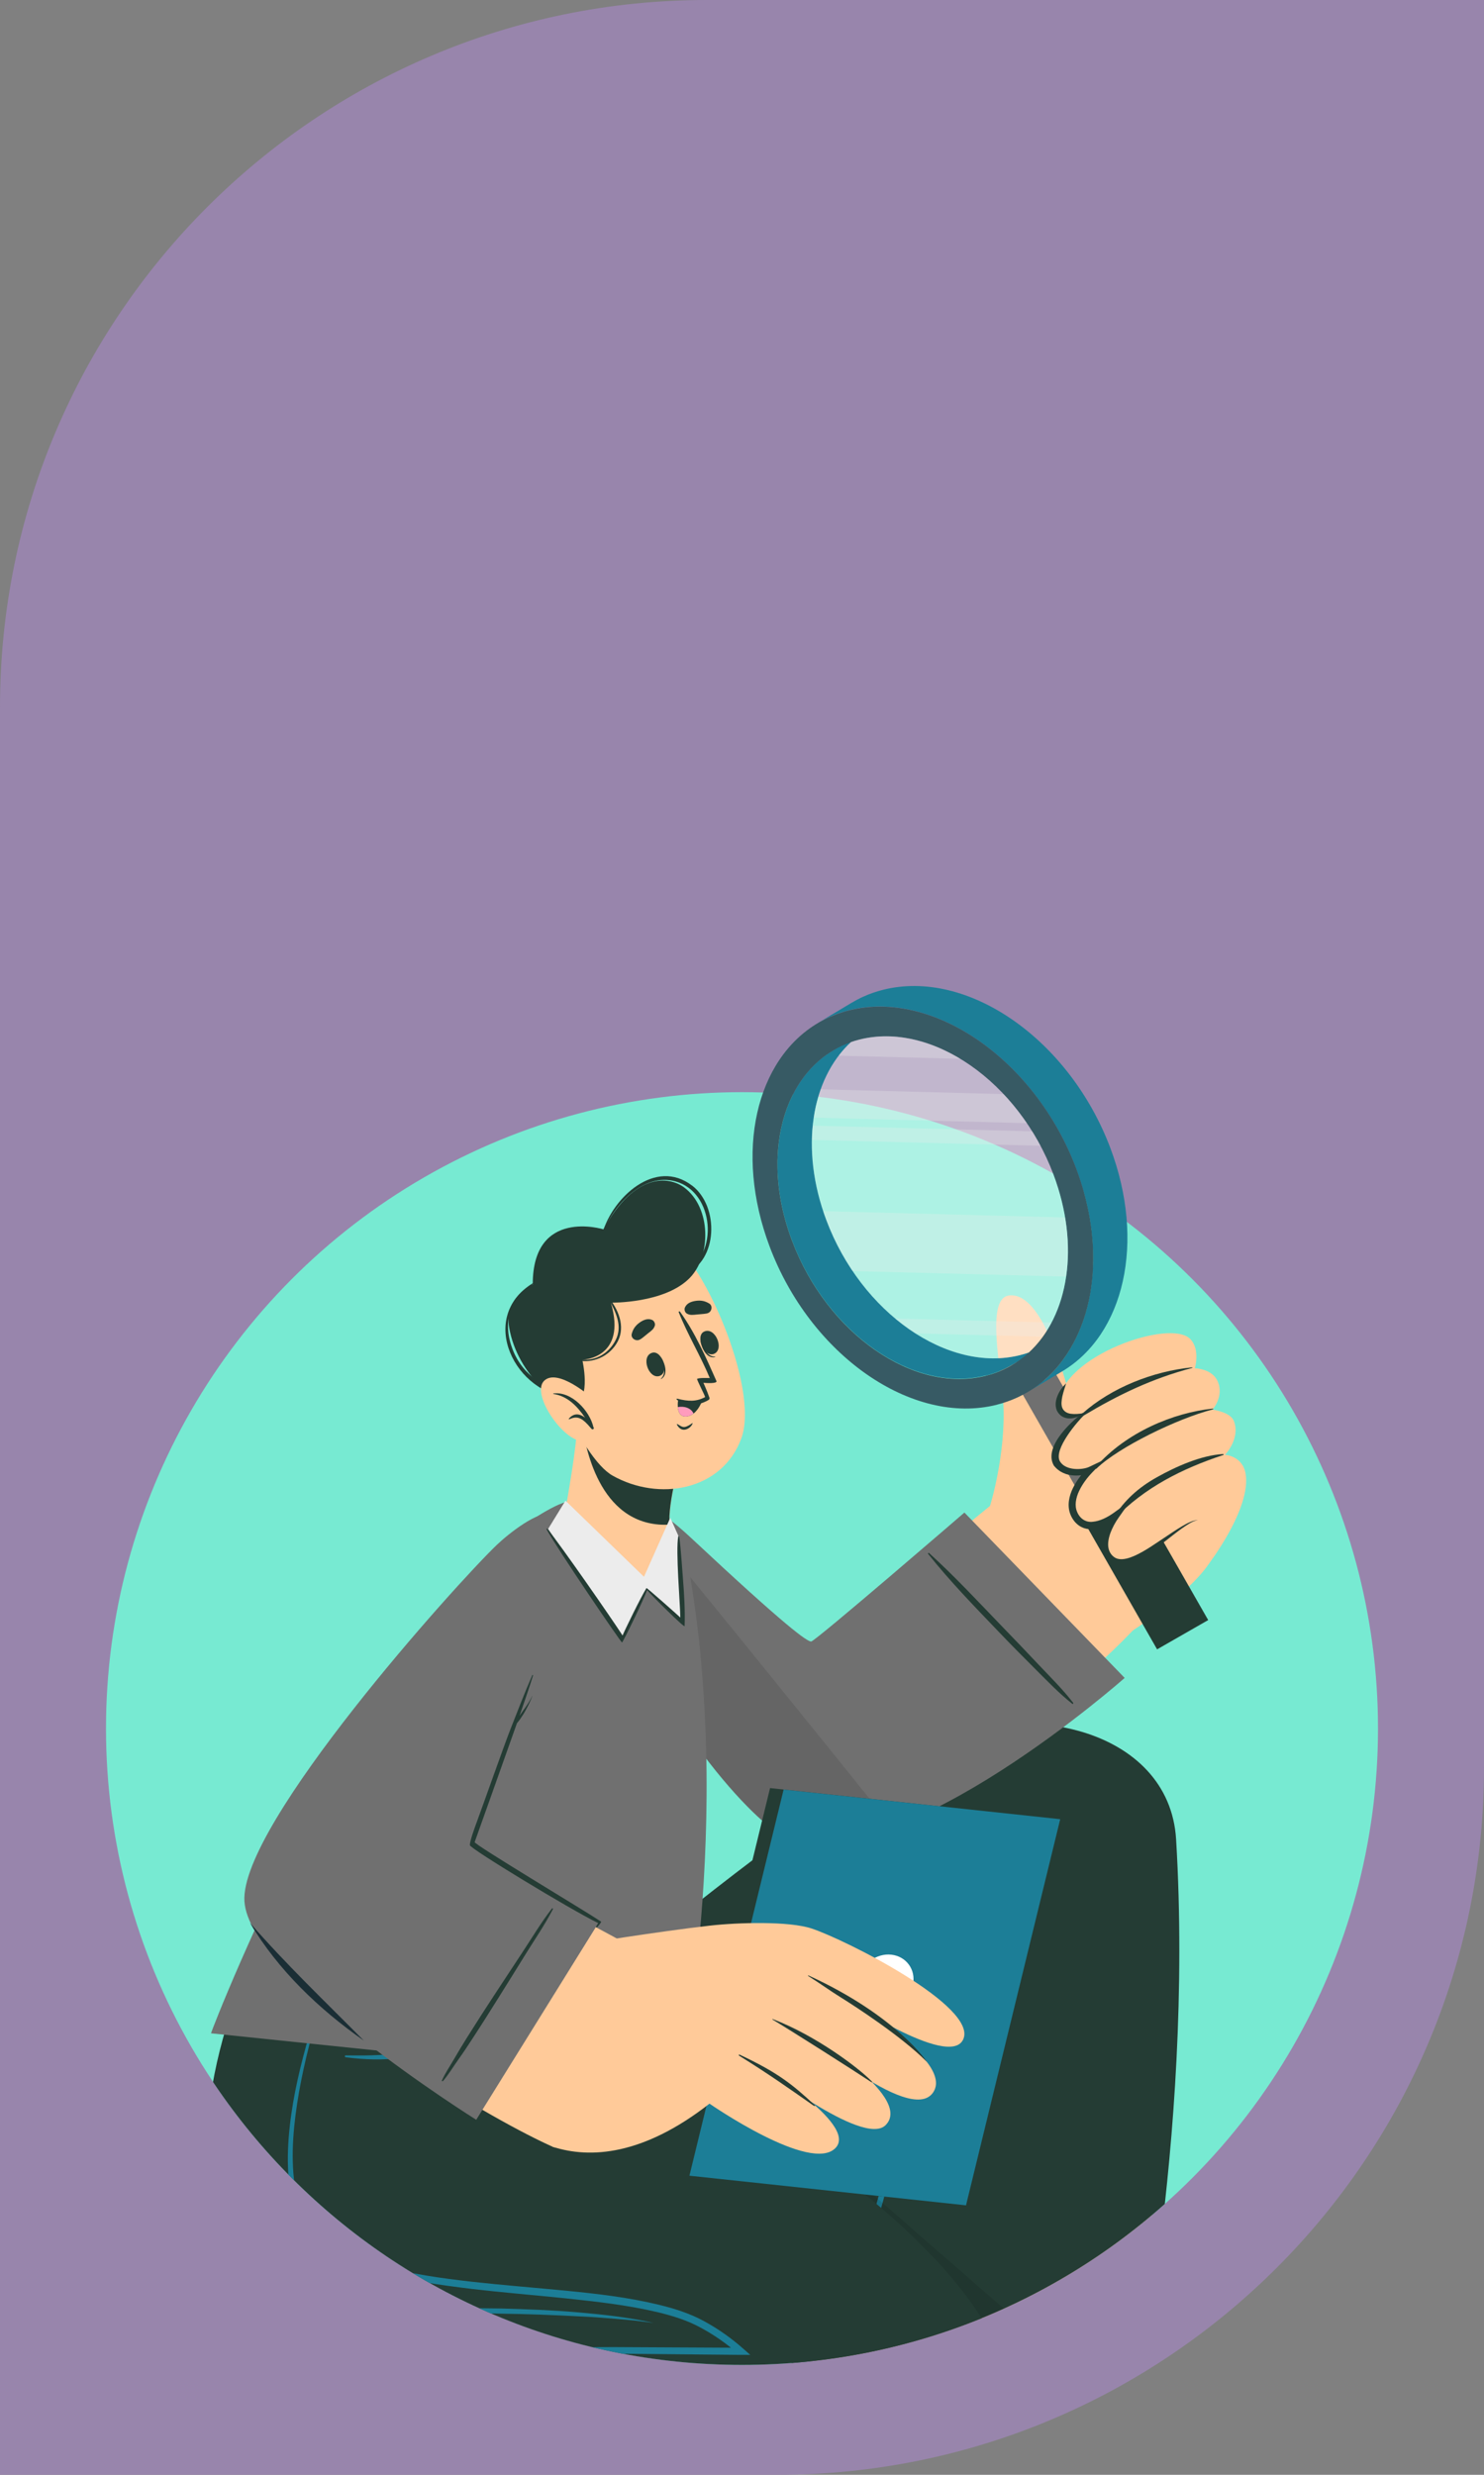 <?xml version="1.0" encoding="UTF-8"?> <svg xmlns="http://www.w3.org/2000/svg" xmlns:xlink="http://www.w3.org/1999/xlink" id="Ebene_1" viewBox="0 0 210 350"><rect x="0" y="0" width="210" height="350" fill="#808080" stroke="none"/><defs><style>.cls-1{fill:none;}.cls-2{fill:#c88a00;}.cls-3{fill:#ff9bbd;}.cls-4{fill:#375a64;}.cls-5{fill:#707070;}.cls-6{fill:#1a2e35;}.cls-7{fill:#243c34;}.cls-8{opacity:.4;}.cls-8,.cls-9{fill:#fff;}.cls-10{fill:#9885ac;}.cls-11{isolation:isolate;}.cls-12{fill:#77ead2;}.cls-13{opacity:.3;}.cls-14{opacity:.1;}.cls-15{fill:#ffca99;}.cls-16{fill:#1c7e97;}.cls-17{clip-path:url(#clippath);}.cls-18{fill:#ececec;}</style><clipPath id="clippath"><path class="cls-1" d="M195,244.46c0,49.71-40.29,90-90,90S15,294.17,15,244.46s40.29-90,90-90c3.07,0,10.55-23.83,13.55-23.53,34.07,3.42,58.1,49.84,70.2,80.51,4.03,10.22,6.25,21.36,6.25,33.02Z"></path></clipPath></defs><path class="cls-10" d="M100,0h110v250c0,55.19-44.81,100-100,100H0V100C0,44.81,44.81,0,100,0Z"></path><circle class="cls-12" cx="105" cy="244.46" r="90"></circle><g class="cls-17"><path class="cls-15" d="M185.72,372.93c2.36-.8.23-7.6-2.4-9.69-.84-.66-3.94-2.23-7.83-4.08-8.57-4.08-20.88-9.52-20.88-9.52l10.29-44.41-42.68.41s-11.48,41.72-11.4,44.31c0,.16,0,.32.01.48.42,11.76,1.04,21.38,2.01,21.98,2.59,1.63,70.51,1.33,72.89.52Z"></path><path class="cls-18" d="M185.72,372.92c-2.37.81-70.3,1.11-72.89-.52-.97-.6-1.59-10.22-2.01-21.98,0-.16,0-.32,0-.48-.02-.55.49-2.9,1.31-6.24l43.89-.19-1.41,6.11s12.32,5.44,20.89,9.51c3.89,1.86,6.99,3.42,7.83,4.09,2.64,2.09,4.76,8.9,2.4,9.69Z"></path><path class="cls-2" d="M186.49,373.3c-2.41.82-71.57,1.04-74.21-.63-1.01-.62-1.63-10.69-2.03-22.89,0-.13,0-.25,0-.38l44.62-.64v.76s26.49,11.76,29.2,13.9c2.69,2.13,4.84,9.07,2.43,9.88Z"></path><path class="cls-7" d="M159.82,348.88c-4.59-.84-10.2-.12-13.69,3.16-.14.13.05.32.2.27,4.52-1.44,8.75-2.37,13.48-2.85.33-.03.35-.52.02-.58Z"></path><path class="cls-7" d="M165.76,338.85c-1.81-2.48-5.16-1.35-7.07.27-3.09,2.62-5.8,6.69-7.03,10.53-.03.09.03.15.11.16.01.35.33.72.72.57,3.78-1.41,8-2.46,11.24-4.99,1.89-1.48,3.75-4.2,2.04-6.54ZM157.78,347.07c-1.84.74-3.71,1.39-5.53,2.2,1.38-2.05,2.66-4.15,4.24-6.06.76-.91,1.55-1.83,2.42-2.63,1.36-1.25,6.76-3.91,5.96,1.13-.44,2.78-4.9,4.49-7.1,5.37Z"></path><path class="cls-7" d="M139.99,348.49c3.79,1.6,8.13,1.5,12.16,1.88.42.04.62-.4.55-.74.07-.03.12-.1.06-.19-2.2-3.38-5.87-6.61-9.54-8.33-2.27-1.06-5.8-1.27-6.9,1.59-1.04,2.71,1.46,4.85,3.67,5.78ZM137.91,345.22c-2.08-4.65,3.82-3.5,5.46-2.65,1.05.54,2.06,1.23,3.03,1.91,2.03,1.43,3.81,3.12,5.68,4.74-1.96-.31-3.94-.44-5.91-.68-2.35-.28-7.11-.76-8.26-3.33Z"></path><path class="cls-7" d="M61.18,278.07s-7.53,27.73,5.86,35.87c8.94,5.43,48.31-2.3,49.97-7.18,3.13-9.21,3.12-12.59,3.12-12.59l-9.91,48.83,49.64.37s9.14-40.4,6.57-83.23c-.95-15.83-22.26-20.54-37.04-12.59-14.33,7.7-39.95,29.01-39.95,29.01l-28.26,1.51Z"></path><path class="cls-16" d="M114.28,314.39c2.65-6.56,2.43-9.13,9.02-29.48.88-2.72,1.62-5.49,2.4-8.23.82-2.85,1.78-5.69,2.4-8.59.03-.14.26-.08.22.05-.76,2.52-1.25,5.11-1.9,7.66-.64,2.49-1.29,4.98-1.97,7.46-.3,1.07-.61,2.14-.91,3.21.13-.22.27-.44.39-.66.58-1,1.16-2.01,1.76-3,1.24-2.04,2.75-3.96,3.84-6.09.07-.13.27-.01.2.11-1.25,2.04-2.14,4.29-3.31,6.38-.57,1.01-1.17,2-1.78,2.99-.54.87-1.08,1.86-1.77,2.64-.9,3.14-2.82,10.71-3.79,13.83-3.03,9.84-2.04,6.64-4.3,11.92-.12.28-.61.09-.5-.2Z"></path><path class="cls-16" d="M136.98,334.82c-7.47-.05-14.94-.44-22.41-.55-.14,0-.16-.22-.02-.22,7.45-.07,14.88-.4,22.33-.34,7.48.06,14.93.39,22.4.61.19,0,.22.3.02.3-7.45.05-14.89.25-22.34.2Z"></path><path class="cls-16" d="M118.65,332.4c.67-3.3,1.61-6.55,2.47-9.81.86-3.26,1.72-6.52,2.6-9.77,1.77-6.51,3.62-13,5.46-19.49,1.05-3.68,2.18-7.35,3.29-11.01.03-.1.19-.07.17.04-3.27,13.08-6.81,26.1-10.57,39.06-1.07,3.68-2.03,7.4-3.31,11.01-.03.07-.13.05-.12-.03Z"></path><path class="cls-14" d="M67.03,313.93c-13.39-8.14-5.86-35.87-5.86-35.87l23.82-1.27,32.55,28.36c-.17.51-.34,1.04-.53,1.6-1.65,4.87-41.03,12.61-49.97,7.17Z"></path><path class="cls-14" d="M160.1,342.24c-.15.74-.24,1.12-.24,1.12l-49.64-.37,7.62-37.58,42.26,36.82Z"></path><path class="cls-15" d="M-40.06,380.98c-.44,2.45,6.55,3.86,9.65,2.56.98-.41,3.85-2.38,7.35-4.9,7.7-5.55,18.4-13.72,18.4-13.72l36.49,2.05,20.19-37.6s-33.56-1.8-35.86-2.97c-.14-.07-.28-.15-.43-.22-10.51-5.3-19.24-9.39-20.23-8.83-2.68,1.49-35.12,61.16-35.56,63.63Z"></path><path class="cls-18" d="M22.57,327.35l-19.03,38.05-8.2-.46s-10.7,8.17-18.4,13.72c-3.5,2.51-6.36,4.48-7.35,4.9-3.1,1.31-10.09-.12-9.65-2.56.44-2.47,32.89-62.13,35.56-63.62.99-.56,9.73,3.53,20.23,8.83.15.07.29.15.42.21.57.29,3.02.62,6.41.94Z"></path><path class="cls-2" d="M-40.76,381.48c.44-2.51,33.56-63.22,36.29-64.73,1.03-.59,10.16,3.72,21.04,9.24.11.06.23.12.34.18l-20.93,39.41-.66-.38s-23.07,17.57-26.25,18.91c-3.16,1.33-10.28-.13-9.83-2.63Z"></path><path class="cls-7" d="M92.55,271.15s1.31,11.51,1.24,20.33c0,0,47.26,24.51,49.51,47.99.8,8.32-.25,23.91-16.53,31.08-18.2,8.02-118.96,2.98-118.96,2.98l12.39-46.44,44.43-.17s-31.33,5.12-34.83-15.76c-3.25-19.41,8.59-39.79,8.59-39.79l54.16-.23Z"></path><path class="cls-16" d="M18.21,371.22c1.09-5.35,2.14-10.72,3.36-16.04,1.22-5.33,2.52-10.65,3.9-15.94.39-1.49.79-2.98,1.19-4.47.19-.71.38-1.42.58-2.13.21-.71.36-1.45.64-2.13.03-.08.12-.03.11.04-.12,1.36-.5,2.77-.78,4.1-.27,1.29-.54,2.58-.81,3.87-.57,2.65-1.15,5.3-1.75,7.95-1.2,5.31-2.52,10.57-3.88,15.83-.77,2.99-1.54,5.98-2.33,8.96-.04.17-.26.13-.23-.04Z"></path><path class="cls-16" d="M49.29,326.99c3.6-.27,7.21-.41,10.81-.49,3.61-.09,7.22-.07,10.83-.02,3.61.1,7.22.23,10.82.54,3.6.31,7.2.7,10.72,1.5l-2.68-.34-2.69-.24c-1.79-.15-3.59-.29-5.39-.36-3.59-.19-7.19-.32-10.8-.37-3.6-.11-7.2-.12-10.81-.15l-10.82-.07Z"></path><path class="cls-16" d="M48.28,275.15c-1.6,4.14-2.97,8.36-4.14,12.64-1.15,4.28-2.07,8.62-2.51,13.01-.21,2.19-.29,4.4-.11,6.59.19,2.17.63,4.35,1.63,6.25.49.95,1.15,1.8,1.93,2.5.81.71,1.71,1.31,2.65,1.85,1.9,1.05,3.97,1.81,6.07,2.41,4.23,1.19,8.62,1.8,13.01,2.3,4.4.49,8.82.83,13.24,1.26,4.42.43,8.86.94,13.22,2,2.17.53,4.36,1.22,6.36,2.31,2,1.09,3.83,2.38,5.54,3.89l1,.88h-1.35s-35.93-.34-35.93-.34l-17.97-.07c-5.99,0-11.98.02-17.96.2,5.98-.37,11.97-.49,17.96-.62,5.99-.13,11.98-.17,17.97-.21l17.97-.06,17.97.09-.35.87c-1.62-1.42-3.44-2.7-5.35-3.72-1.9-1.04-3.99-1.68-6.12-2.19-4.27-1.01-8.68-1.49-13.08-1.96-4.41-.45-8.83-.81-13.25-1.33-4.41-.53-8.84-1.16-13.16-2.4-2.15-.63-4.28-1.42-6.25-2.55-.98-.57-1.92-1.22-2.77-1.99-.85-.79-1.56-1.73-2.08-2.76-1.05-2.06-1.46-4.33-1.62-6.56-.15-2.24-.04-4.49.2-6.7.49-4.44,1.54-8.78,2.78-13.04,1.26-4.26,2.73-8.46,4.47-12.54Z"></path><path class="cls-16" d="M87.42,270.69c0-.1.16-.11.18-.01.19,1.61.79,10.78,1.09,14.23.1,1.23.05,3.43,1.84,3.42,1.42,0,2.12-1.56,2.27-2.77.19-1.47-.65-12.12-.84-15.66,0-.1.16-.11.18-.01.67,3.55,1.98,14.84,1.61,16.43-.29,1.24-.92,2.42-2.18,2.85-.03,0,.21,1.66-.04,4.19-.01.12-.37.15-.4.06h0c.06-.83-.4-4.04-.38-4.06-.93,0-1.66-.2-2.29-1.03-1.25-1.66-1.03-13.54-1.02-17.63Z"></path><path class="cls-16" d="M82.44,297.92c1.28-.89,2.61-1.7,3.94-2.5,1.33-.8,2.69-1.55,4.06-2.29,1.38-.72,2.76-1.44,4.17-2.09,1.41-.66,2.83-1.29,4.3-1.82-.67.41-1.35.78-2.02,1.18l-2.03,1.14c-1.35.77-2.72,1.5-4.08,2.24-1.37.72-2.74,1.45-4.14,2.14l-2.09,1.03c-.71.32-1.4.67-2.12.98Z"></path><path class="cls-16" d="M48.94,290.69c2.5-.02,10.3.4,14.01-2.75,3-2.55,4.28-11.23,4.79-13.62.02-.12.2-.08.2.03.09,2.67-.28,5.39-.98,7.97-.59,2.2-1.4,4.66-3.17,6.2-1.86,1.63-4.4,2.21-6.78,2.51-2.7.34-5.39.28-8.08-.08-.17-.02-.17-.26,0-.27Z"></path><path class="cls-15" d="M85.88,221.13c4.73,11.47,16.81,35.04,26.5,37.54,11.55,2.98,41.28-19.51,50.87-31.41,3.48-4.32-14.87-19.9-19.16-17.29-4.3,2.62-28.09,23.92-29.66,23.19-2.64-1.22-8.47-6.62-18.73-15.38-10.31-8.79-12.09-2.16-9.83,3.33Z"></path><path class="cls-15" d="M154.13,233.83c-3.18.74-16.11-15.7-14.77-18.76,1.21-2.77,3.23-11.25,2.52-17.81-.59-5.51-2.09-13.61.86-14.04,4.3-.63,7.43,9.39,8.88,15.25,2.39-2.25,4.66-3.96,6.35-4.47,5.6-1.7,16.39,22.35,13.02,27.27-3.25,4.74-13.68,11.83-16.85,12.57Z"></path><rect class="cls-5" x="150.26" y="194.02" width="5.51" height="24.24" transform="translate(-82.16 103.2) rotate(-29.77)"></rect><g class="cls-11"><path class="cls-16" d="M139.52,194.54c.85-.21,1.65-.5,2.42-.84.19-.08.37-.17.55-.27.17-.08.33-.17.49-.26.11-.06.23-.12.33-.18l4.85-2.91c-.44.27-.89.51-1.36.72-.39.18-.8.34-1.22.48-.38.14-.79.26-1.2.36-10.21,2.59-22.5-5.95-27.43-19.08-3.81-10.12-2.15-20,3.49-25.19.7-.65,1.46-1.22,2.28-1.71l-4.86,2.91s-.02.01-.04.03c-.21.12-.41.25-.62.39-.18.12-.35.23-.51.36-.08.06-.16.11-.23.17-.13.1-.25.2-.37.3-.07.06-.14.12-.21.18-3.56,3.09-5.62,7.99-5.84,13.65-.01.29-.02.58-.02.86-.02,3.46.64,7.19,2.06,10.94,4.93,13.13,17.22,21.67,27.43,19.07Z"></path><path class="cls-16" d="M157.13,162.37c5.02,13.34,1.93,26.33-6.78,31.55l-4.85,2.9c8.7-5.2,11.79-18.2,6.78-31.55-5.8-15.38-20.22-25.41-32.19-22.38-.99.26-1.94.58-2.83.99-.55.25-1.08.53-1.6.84l4.85-2.9c.52-.31,1.05-.59,1.6-.84.89-.41,1.84-.74,2.82-.99,11.98-3.04,26.4,6.99,32.2,22.38Z"></path><path class="cls-4" d="M141.07,198.66c.99-.25,1.93-.58,2.83-.99.67-.31,1.31-.65,1.93-1.04.02,0,.04-.02.06-.04.26-.16.51-.33.75-.51.16-.1.3-.21.44-.33,1.99-1.53,3.62-3.52,4.86-5.85.27-.51.53-1.04.76-1.59,0,0,0,0,0,0,.35-.82.66-1.67.92-2.55.09-.3.17-.6.25-.9.15-.6.29-1.22.4-1.84.11-.64.2-1.28.27-1.92.07-.65.12-1.31.14-1.98.17-4.35-.59-9.07-2.38-13.84-5.8-15.38-20.21-25.41-32.2-22.38-.5.12-.98.28-1.45.44-.47.17-.92.35-1.37.55-.25.11-.49.23-.74.36-.06.03-.11.06-.17.09-.2.1-.4.21-.6.33-8.78,5.17-11.9,18.22-6.87,31.6,5.78,15.4,20.2,25.43,32.19,22.39ZM112.08,175.47c-1.42-3.76-2.08-7.48-2.06-10.94,0-.29,0-.57.02-.86.21-5.66,2.28-10.57,5.84-13.65.06-.06.14-.12.21-.18.12-.1.24-.2.37-.3.07-.06.15-.12.23-.17.16-.13.33-.25.51-.36.2-.14.41-.27.62-.39.01-.01.02-.02.04-.03.44-.27.89-.51,1.36-.72.39-.18.8-.34,1.21-.48.38-.14.79-.26,1.2-.36,10.22-2.58,22.51,5.96,27.45,19.08,3.8,10.12,2.14,20-3.5,25.18-.79.73-1.66,1.36-2.6,1.9-.16.09-.32.18-.49.26-.18.09-.36.19-.55.27-.76.35-1.57.63-2.42.84-10.21,2.6-22.5-5.95-27.43-19.07Z"></path><path class="cls-8" d="M144.37,191.64c.42-.11.82-.23,1.2-.36,5.64-5.18,7.3-15.06,3.5-25.18-4.94-13.12-17.23-21.66-27.45-19.08-.41.1-.81.22-1.2.36-5.64,5.19-7.3,15.07-3.49,25.19,4.93,13.13,17.22,21.67,27.43,19.08Z"></path><g class="cls-13"><path class="cls-18" d="M115.15,158.06l30.15.78c-1.01-1.48-2.11-2.86-3.29-4.11l-25.88-.67c-.44,1.25-.78,2.59-.98,4Z"></path><path class="cls-18" d="M118.69,149.3l17.21.44c-4.6-2.78-9.65-3.89-14.27-2.73-.41.1-.81.22-1.2.36-.63.58-1.21,1.22-1.74,1.92Z"></path><path class="cls-18" d="M114.89,161.21l32.36.83c-.38-.7-.77-1.39-1.18-2.04l-31.06-.8c-.07.66-.11,1.32-.12,2.01Z"></path><path class="cls-18" d="M126.72,186.49c.92.77,1.87,1.47,2.84,2.09l17.98.46c.46-.62.88-1.29,1.24-1.99l-22.06-.57Z"></path><path class="cls-18" d="M120.66,179.76l30.2.78c.39-2.61.36-5.43-.14-8.36l-34.23-.89c.14.42.29.85.45,1.27.97,2.6,2.24,5.01,3.72,7.2Z"></path></g></g><polygon class="cls-7" points="170.97 229.12 163.74 233.26 163.74 233.26 153.07 214.61 160.3 210.47 160.3 210.47 170.97 229.12"></polygon><path class="cls-15" d="M149.86,198.34c-.17,3.04,3.51,1.5,3.51,1.5,0,0-4.77,3.49-3.74,6.69,1,3.08,5.38,1.07,5.7.93-.25.19-4.55,3.5-3.18,6.62,1.42,3.23,5.48.46,5.74.28-.18.25-2.52,3.6-.95,5.73,2.71,3.65,8.93-4.75,12.6-5.14,0,0,1.37,6.13,1.45,6.3,0,0,6.08-7.88,5.28-12.79-.42-2.59-2.92-2.71-2.92-2.71,0,0,2.24-2.32,1.24-4.81-.52-1.27-3.01-1.58-3.01-1.58,0,0,1.72-1.93.69-4.09-.81-1.72-3.19-1.76-3.19-1.76,0,0,.79-2.62-.62-4.11-2.82-3.01-18.22,2.42-18.6,8.93Z"></path><path class="cls-7" d="M168.7,193.46c.05-.01.04-.09-.01-.08-5.5.55-11.37,2.84-15.53,6.53-.14.12,0,.4.18.29,5.01-2.99,9.7-5.24,15.37-6.74Z"></path><path class="cls-7" d="M171.65,199.32c.06-.02.04-.12-.03-.11-5.66.6-12.21,3.36-16.5,8.18-.15.17-.11.46.07.28,3.1-2.99,11.35-7.03,16.46-8.35Z"></path><path class="cls-7" d="M157.71,214.8c4.29-4.46,9.58-7.1,15.41-9.03.08-.03.03-.13-.04-.13-3.11.17-6.69,1.78-9.37,3.28-2.57,1.43-4.6,3.24-6.15,5.73-.06.1.06.25.16.15Z"></path><path class="cls-7" d="M153.27,199.82c-.16.15.23.22.07.38-.67.63-4.36,4.79-3.34,6.49.83,1.36,3.23,1.19,4.12.77l2.25-1.07-1.75,1.79c-.76.78-1.46,1.71-1.92,2.69-.46.98-.67,2.08-.27,2.97.4.95,1.24,1.51,2.24,1.37,1-.09,2.05-.63,2.91-1.24l2.4-1.73-1.7,2.41c-.46.65-.87,1.41-1.15,2.16-.27.76-.42,1.57-.24,2.27.18.69.73,1.29,1.4,1.4.7.13,1.53-.13,2.28-.46,1.53-.69,2.93-1.72,4.38-2.67.72-.48,1.44-.97,2.19-1.42.74-.43,1.53-.9,2.4-.98-.85.18-1.56.71-2.27,1.19-.7.5-1.38,1.04-2.06,1.57-1.36,1.07-2.74,2.13-4.33,2.96-.8.38-1.68.77-2.72.64-1.07-.14-1.89-1.02-2.15-1.99-.27-.99-.07-1.96.22-2.82.31-.87.72-1.66,1.24-2.43l.7.68c-1.01.74-2.09,1.34-3.42,1.5-.65.08-1.4-.05-2-.45-.6-.4-1-.96-1.26-1.58-.53-1.29-.19-2.68.34-3.77.55-1.11,1.29-2.06,2.16-2.93l.51.72c-1.16.5-3.82.98-5.37-.97-1.64-2.84,3.18-6.8,4.11-7.46Z"></path><path class="cls-7" d="M153.37,199.85c-.65.12-1.3.17-1.87.09-.57-.08-.99-.39-1.17-.82-.19-.43-.12-1.04,0-1.63.14-.6.33-1.21.54-1.85-.49.46-.9,1.01-1.17,1.64-.27.62-.46,1.38-.16,2.17.18.38.45.7.81.9.36.2.76.27,1.12.25.73-.03,1.37-.34,1.9-.75Z"></path><path class="cls-5" d="M136.47,213.91l22.68,23.39s-30.89,27.39-47.42,22.8c-3.81-1.06-17.76-15.38-26.2-37.25-2.42-6.27-1.33-18.04,12.25-5.36,13.57,12.68,16.44,14.68,17.01,14.66.57-.02,21.69-18.24,21.69-18.24Z"></path><path class="cls-7" d="M151.87,240.83c-1.5-1.95-3.29-3.7-4.98-5.49-1.66-1.76-3.34-3.52-5.03-5.26-3.4-3.52-6.75-7.14-10.38-10.43-.09-.08-.21.03-.13.12,3.07,3.86,6.55,7.43,9.96,10.99,1.71,1.79,3.45,3.55,5.2,5.29,1.69,1.68,3.36,3.44,5.23,4.91.09.07.18-.06.12-.14Z"></path><path class="cls-14" d="M85.53,222.84c8.45,21.87,22.4,36.19,26.21,37.25,3.84,1.07,9.04.4,14.55-1.68-11.32-14.09-29.49-36.59-37.86-46.56-4.57-.21-4.56,6.69-2.9,11Z"></path><path class="cls-5" d="M29.85,287.56s66.26,6.87,66.26,6.88c-.36,1.25,8.26-37.08.9-75.13-1.41-7.26-12.89-9.07-18.47-6.28-24.47,12.2-48.6,73.96-48.68,74.54Z"></path><polygon class="cls-7" points="95.63 307.49 134.78 311.69 148.11 257.08 108.97 252.88 95.63 307.49"></polygon><polygon class="cls-16" points="97.56 307.7 136.7 311.89 150.03 257.28 110.89 253.09 97.56 307.7"></polygon><path class="cls-9" d="M129.2,280.62c-.41,2.08-2.45,3.59-4.55,3.36-2.1-.23-3.48-2.1-3.07-4.18.41-2.08,2.45-3.59,4.55-3.36,2.1.23,3.48,2.1,3.07,4.18Z"></path><path class="cls-15" d="M72.36,217.31c-12.52,12.63-41.65,46.5-36.06,54.88,9.19,13.78,34.05,27.95,41.96,31.44,3.41,1.51,19.33-22.67,16.25-25.21-3.69-3.04-29.09-14.95-28.65-17.36.25-1.36,5.58-15.7,10.23-30.07,5.39-16.66.57-18.01-3.72-13.69Z"></path><path class="cls-15" d="M81.81,275s11.2-1.82,18.58-2.66c4.12-.47,11.25-.65,14.43.39,4.76,1.55,23.68,11.09,21.47,15.72-2,4.2-17.22-6.06-17.22-6.06,0,0,16.27,8.99,12.93,13.6-3.34,4.61-18.99-9.26-18.99-9.26,0,0,16.51,9.61,12.31,13.82-3.17,3.18-18.06-8.58-18.06-8.58,0,0,14.13,8.36,11.01,11.77-3.45,3.77-17.87-6.23-17.87-6.23-9.39,7.34-16.9,7.8-22.16,6.11-1.24-.4,3.56-28.63,3.56-28.63Z"></path><path class="cls-7" d="M114.41,279.38c12.49,5.71,16.87,12.33,16.71,12.18-3.59-3.6-10.17-7.85-12.02-9-1.85-1.15-2.89-1.95-4.74-3.11-.05-.03,0-.09.05-.07Z"></path><path class="cls-7" d="M109.35,285.55c6.09,2.32,12.16,6.9,14.01,8.81.15.15.05.18-.13.06-2.32-1.54-11.53-7.4-13.92-8.81-.04-.02,0-.07.04-.06Z"></path><path class="cls-7" d="M104.64,290.57c5.29,2.48,7.41,4.13,10.64,7.14.16.14,0,.18-.18.06-3.49-2.44-6.22-4.38-10.53-7.06-.07-.04-.01-.17.07-.13Z"></path><path class="cls-5" d="M84.7,271.93l-17.31,27.86s-32.12-20.06-32.8-30.9c-.68-10.84,30-44.94,35.72-50.41,1.62-1.55,5.94-4.99,7.75-4.3,2.04.77,1.44,3.83.44,10.96-1.33,9.51-12.03,34.76-11.59,35.9.44,1.14,17.79,10.88,17.79,10.88Z"></path><path class="cls-7" d="M62.68,294.32c.8-.92,1.43-2,2.14-2.99.72-1,1.39-2.02,2.06-3.05,1.29-1.97,2.55-3.97,3.8-5.97,1.25-2,2.5-4,3.74-6.01,1.29-2.07,2.7-4.12,3.82-6.29.05-.1-.07-.18-.14-.09-1.5,1.92-2.77,4.06-4.11,6.09-1.32,2.01-2.65,4.01-3.97,6.03-1.32,2.01-2.62,4.03-3.9,6.07-.63,1-1.24,2.01-1.83,3.03-.59,1.03-1.28,2.02-1.76,3.1-.04.09.09.13.14.07Z"></path><path class="cls-7" d="M66.5,260.97c-.08-.46.76-2.73.97-3.29.85-2.29,3.88-10.89,4.78-13.17,1-2.54,1.98-5.09,3.07-7.59.03-.07.13-.03.11.04-.48,1.54-1.17,3.57-1.91,5.71.15-.23.3-.46.46-.68.5-.67.96-1.36,1.33-2.12,0-.01.03,0,.02,0-.29.76-.66,1.5-1.06,2.21-.2.36-.44.7-.67,1.05-.14.2-.3.39-.45.58-1.79,5.07-5.91,16.62-5.98,16.81-.12.32,15.58,9.7,17.88,11.24.09.06-.32.56-.56.81-.07.07-.18,0-.14-.09.05-.12.12-.26.31-.5-4.02-1.96-18.07-10.5-18.16-11.01Z"></path><path class="cls-6" d="M35.38,271.95c5.09,5.85,10.64,11.13,16.1,16.64-6.34-4.44-12.12-9.96-16.1-16.64h0Z"></path><path class="cls-15" d="M92.25,224.38c-3.17.69-10.26-4.41-12.42-8.96-.15-.31.5-3.47,1.1-7.35.36-2.35.7-4.98.84-7.41.03-.5,14.98,4.56,14.98,4.56,0,0-1.78,4.99-2,9.22-.01.35,0,.68.05,1,0,.05.01.1.01.17.2,1.91.83,8.04-2.56,8.78Z"></path><path class="cls-7" d="M94.8,215.44s0,.11,0,.17c-.48.04-.99.04-1.56,0-8.93-.71-10.65-12.03-10.95-14.9,2.68.54,14.44,4.52,14.44,4.52,0,0-1.78,5-2,9.22,0,.35,0,.68.05,1Z"></path><path class="cls-15" d="M76.41,185.91c-.43,5.62,5.75,20.21,10.26,22.77,6.53,3.7,15.52,2.18,18.24-5.28,2.63-7.23-5.76-26.1-10.63-28.25-7.18-3.16-17.23,2.45-17.87,10.76Z"></path><path class="cls-7" d="M99.14,189.7s.1.02.11.06c.34,1.01.9,2.11,1.93,2.11.03,0,.05.05.01.06-1.16.26-1.89-1.21-2.05-2.23Z"></path><path class="cls-7" d="M99.64,188.32c1.56-.72,2.89,2.46,1.44,3.13-1.42.66-2.75-2.52-1.44-3.13Z"></path><path class="cls-7" d="M93.57,192s-.06.08-.04.12c.43.98.76,2.17,0,2.86-.02.02,0,.07.03.05,1.03-.6.57-2.17,0-3.03Z"></path><path class="cls-7" d="M92.27,191.32c-1.64.52-.47,3.76,1.05,3.28,1.5-.48.32-3.72-1.05-3.28Z"></path><path class="cls-7" d="M90.58,189.44c.41-.26.74-.57,1.12-.87.43-.34.8-.56.97-1.1.09-.29-.12-.68-.39-.8-.63-.27-1.26.01-1.79.39-.57.42-.91.89-1.09,1.57-.18.66.64,1.14,1.17.8Z"></path><path class="cls-7" d="M100.06,185.75c-.47.09-.93.1-1.41.15-.54.05-.97.15-1.46-.13-.27-.15-.39-.57-.27-.85.27-.63.92-.86,1.57-.95.7-.09,1.27.01,1.87.38.58.36.33,1.27-.3,1.39Z"></path><path class="cls-7" d="M95.88,201.41c.31.18.64.46,1.02.4.37-.06.75-.32,1.05-.53.03-.02.07,0,.06.04-.17.46-.68.85-1.18.88-.49.03-.82-.32-1.04-.72-.03-.06.04-.1.09-.07Z"></path><path class="cls-7" d="M95.76,197.94c.88.66,1.88.83,2.84.67.43-.07.85-.21,1.25-.4.08-.03.16-.07.22-.11.07-.04.13-.07.21-.12.11-.06.14-.18.12-.3h0s-.03-.07-.05-.11h0s-.03-.09-.03-.09c-.27-.78-.78-1.92-.78-1.92.33.04,2.01.15,1.84-.25-1.44-3.26-3.04-6.88-5.16-9.81-.07-.1-.22-.01-.17.09,1.26,3.18,3.07,6.12,4.39,9.3-.52,0-1.39-.05-1.79.11-.1.07,1.03,2.19,1.12,2.55,0,0,0,.01,0,.04-1.23.65-2.35.62-3.93.22-.1-.03-.15.07-.06.12Z"></path><path class="cls-7" d="M99.33,198.17s-.38,1.12-1.19,1.74c-.3.23-.65.4-1.06.42-.85.05-1.1-.67-1.16-1.33-.05-.54.05-1.05.05-1.05,0,0,1.49.7,3.36.22Z"></path><path class="cls-3" d="M98.14,199.91c-.3.23-.65.4-1.06.42-.85.05-1.1-.67-1.16-1.33.87-.18,1.88.12,2.22.91Z"></path><path class="cls-7" d="M81.32,198.52c2.37-.7,1.08-6.21,1.08-6.21,0,0,6.39-.17,4.04-8.08,0,0,7.62.14,11.17-3.5,3.04-3.11,3.05-9.93-.78-12.78-2.16-1.61-6.99-2.19-11.44,5.91,0,0-10.02-3.11-10,7.79,0,0-4.11,1.85-3.33,6.16,1.23,6.8,7.21,11.32,9.25,10.71Z"></path><path class="cls-7" d="M86.27,183.68c-.05-.07-.16,0-.11.07.96,1.81,1.99,3.77.95,5.79-1.01,1.96-3.02,3.09-5.22,2.68-.13-.02-.18.17-.05.2,2.08.37,4.19-.53,5.35-2.32,1.39-2.14.5-4.56-.92-6.42Z"></path><path class="cls-7" d="M81.11,197.25c-3.77-.66-7.09-2.64-8.55-6.35-.69-1.77-.96-3.74-.27-5.53.63-1.64,2.03-2.6,3.17-3.84.03-.03-.01-.09-.05-.06-7.93,4.86-2.57,15.86,5.66,16.23.26.01.31-.41.05-.45Z"></path><path class="cls-7" d="M97.94,167.68c-5.19-3.98-11.22,1.68-12.67,6.65,0,.02.02.03.03.01,1.51-3.87,5.73-8.53,10.29-7.26,5.51,1.53,6.2,10.43,1.16,12.88-.15.07-.04.34.12.27,4.76-1.89,4.93-9.6,1.07-12.56Z"></path><path class="cls-15" d="M83.57,197.54s-4.62-4.06-6.54-2.29c-1.92,1.76,2.39,8.23,5.23,8.56,2.85.33,3.2-2.3,3.2-2.3l-1.89-3.97Z"></path><path class="cls-7" d="M78.3,197.07s-.04.07,0,.07c2.01.29,3.39,1.75,4.49,3.35-.71-.54-1.54-.73-2.29.14-.04.05.02.11.07.09.71-.34,1.28-.35,1.93.13.46.34.84.81,1.22,1.24.13.14.4-.02.29-.19,0-.01-.02-.03-.03-.04-.52-2.34-3.14-5.16-5.7-4.78Z"></path><path class="cls-18" d="M94.86,214.63l-3.73,8.37-11.11-10.77-2.45,3.99s10.48,16.14,10.53,15.4l3.38-7.02,5.09,4.79-.57-12.18-1.15-2.57Z"></path><path class="cls-7" d="M96.65,223.35c-.16-2.01-.27-4.03-.53-6.03,0-.07-.13-.1-.14-.02-.39,1.95.28,9.62.29,11.46,0,0-.02-.01-.02-.02-.21-.21-4.71-4.21-4.76-4.14-.74,1.12-3.22,6.23-3.39,6.7-1.66-2.56-8.68-12.66-10.63-15.08-.06-.07-.17-.01-.12.07,1.47,2.71,10.55,16.04,10.67,16,.09.06,3.17-6.24,3.54-7.42.76.88,5.31,5.4,5.32,5.1.08-2.02-.06-4.6-.23-6.61Z"></path></g></svg> 